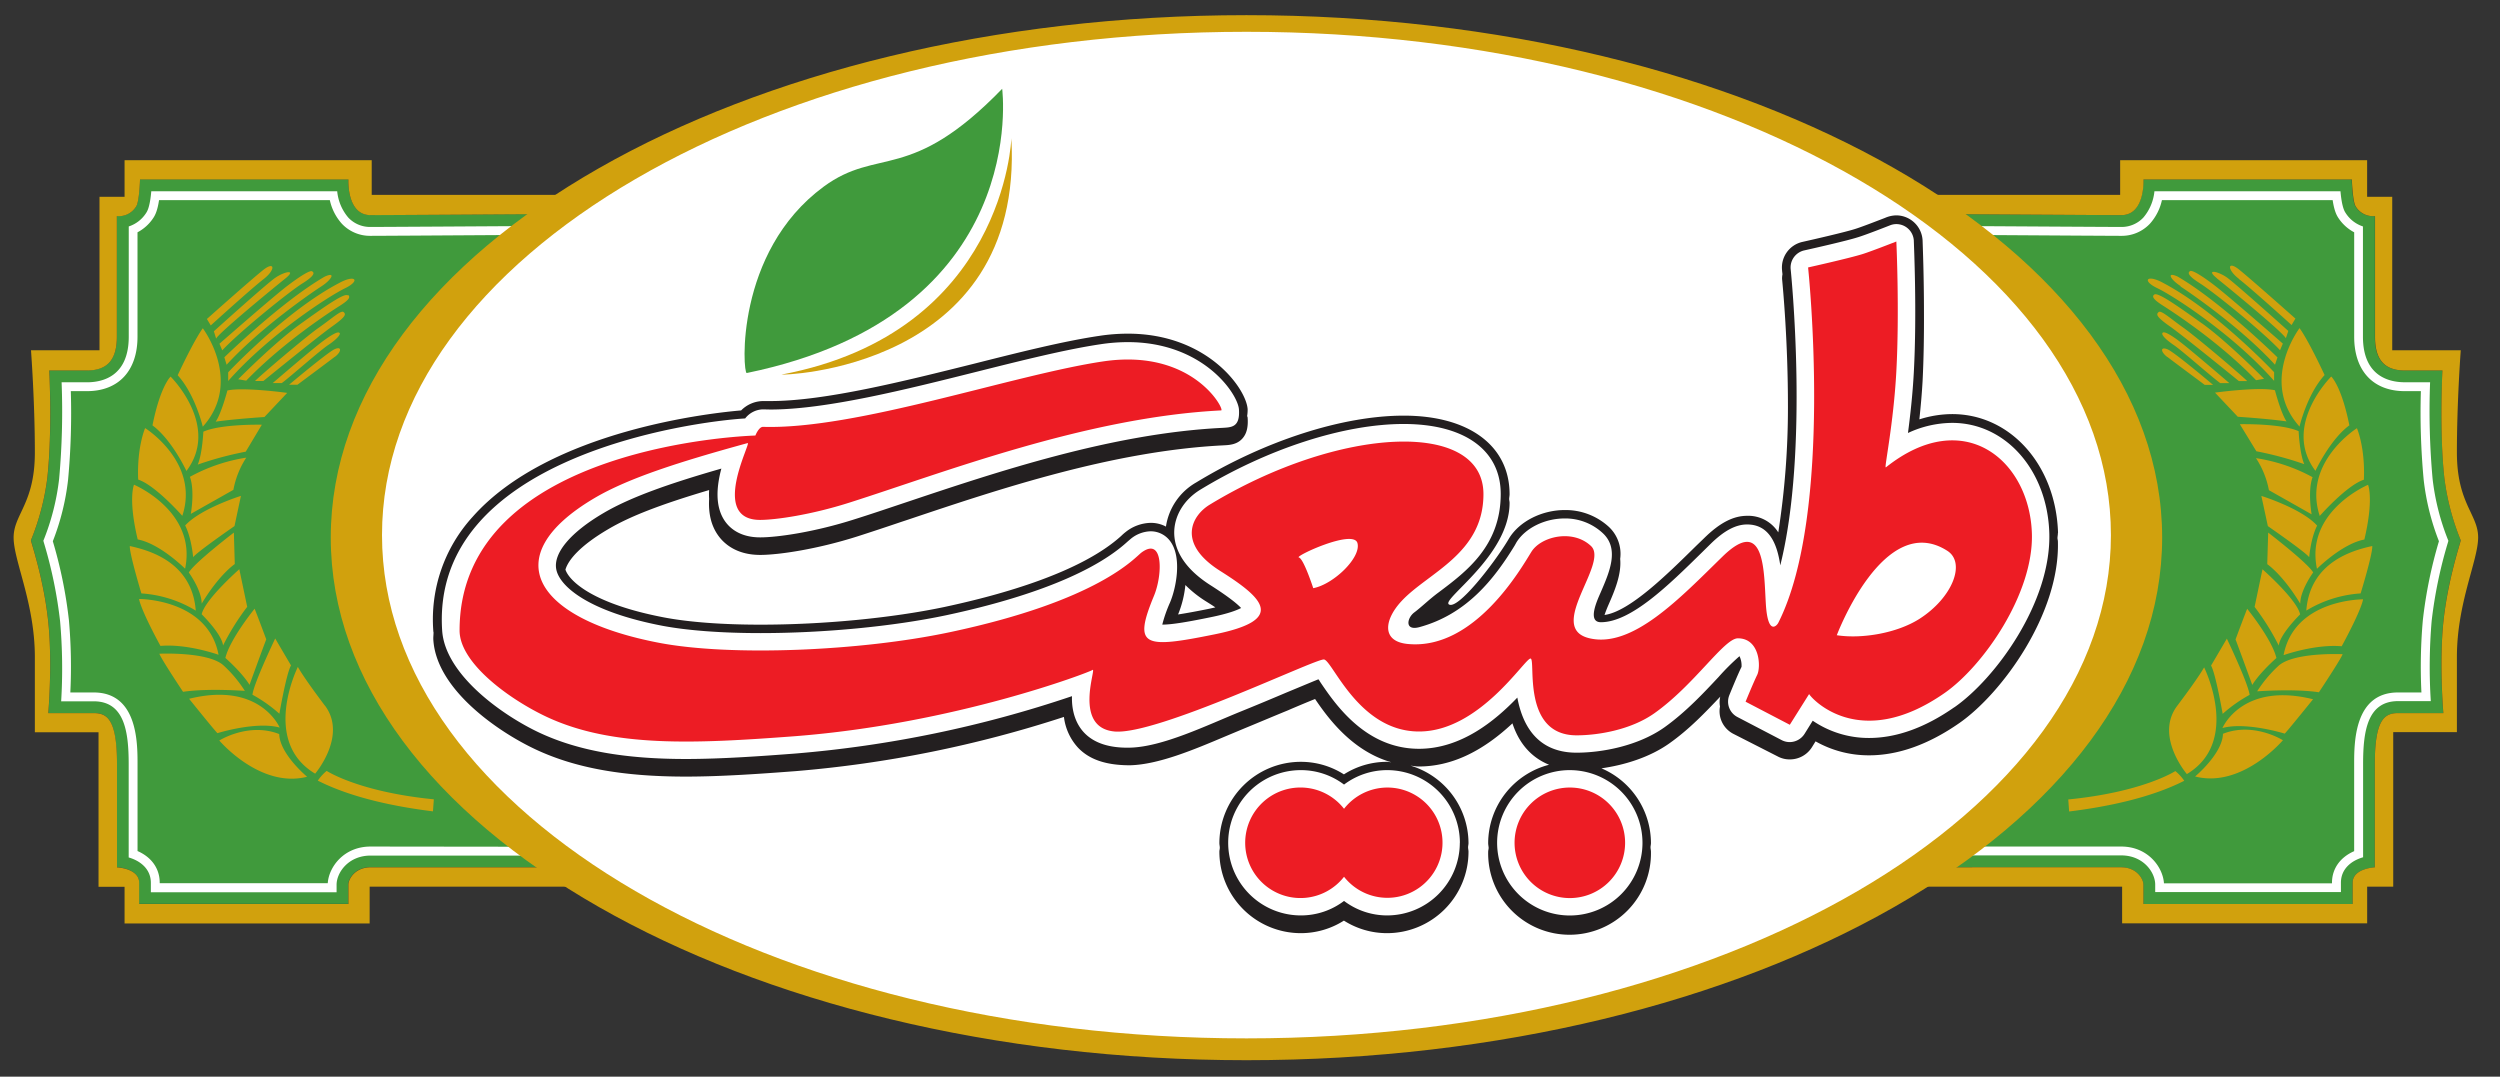 <svg id="Layer_1" data-name="Layer 1" xmlns="http://www.w3.org/2000/svg" viewBox="0 0 776.69 334.49"><rect x="0" y="0" width="776.69" height="334.49" fill="#333333" stroke="none"/><defs><style>.cls-1{fill:#409a3c;}.cls-2{fill:#fff;}.cls-3{fill:#d1a10d;}.cls-4{fill:#231f20;}.cls-5{fill:#ed1c24;}</style></defs><title>TABIAT-</title><path class="cls-1" d="M764.49,167.85a75.84,75.84,0,0,1-5.1-19.48c-1.58-14.57-.59-33.27-.59-33.27H747.11c-6.6,0-9.3-3.6-9.3-10.49V67.14a6.3,6.3,0,0,1-6-3c-1-1.45-1.2-8.39-1.2-8.39H665.88s.59,11.09-6.9,11.09c-4.19,0-50.35-.3-50.35-.3l0,1.23c38.17,27.31,61,61.8,61,99.27,0,38.92-24.64,74.64-65.52,102.42H659c4.8,0,6.9,3.6,6.9,5.4v6h65v-6.59c0-4.5,6.89-4.8,6.89-4.8V237.39c0-13.79,3-15.84,7.2-15.84h14.08s-1.31-15.43,0-28.22c1.39-13.4,5.4-24.86,5.4-25.48M104.91,167c0-37.35,22.68-71.75,60.64-99l-.06-1.49s-46.16.3-50.35.3c-7.5,0-6.9-11.09-6.9-11.09H43.5s-.23,6.94-1.2,8.39a6.3,6.3,0,0,1-6,3v37.47c0,6.89-2.7,10.49-9.3,10.49H15.32s1,18.7-.59,33.27a76.32,76.32,0,0,1-5.1,19.48c0,.62,4,12.08,5.39,25.48,1.32,12.79,0,28.22,0,28.22H29.11c4.2,0,7.2,2,7.2,15.84v32.07s6.89.3,6.89,4.8v6.59h65v-6c0-1.8,2.1-5.4,6.9-5.4h55.3C129.55,241.68,104.91,206,104.91,167"/><path class="cls-2" d="M115.14,263c-8.44,0-13,6.48-13.31,11.39H49.62v-.17c0-4.36-2.53-7.92-6.89-9.82V237.39c0-6.66,0-22.26-13.62-22.26H21.85a164.52,164.52,0,0,0-.44-22.46,140.44,140.44,0,0,0-5-24.52,75.58,75.58,0,0,0,4.74-19.09A224.72,224.72,0,0,0,22,121.52h5c9.84,0,15.72-6.32,15.72-16.91V72.17a13.25,13.25,0,0,0,4.91-4.46c.6-.89,1.3-2.32,1.78-5.53h53.06a16.1,16.1,0,0,0,3.73,7.32,12,12,0,0,0,8.93,3.77c2.31,0,17-.09,43.77-.26,1-.79,2-1.57,3.06-2.35v-.42c-11,.07-43.3.27-46.82.27a9.27,9.27,0,0,1-6.93-2.91,14.77,14.77,0,0,1-3.45-8.18H47c-.43,5-1.29,6.28-1.61,6.76A10.1,10.1,0,0,1,40,70.35v34.26c0,12.32-8.13,14.16-13,14.16H19.14a233,233,0,0,1-.77,30A73.53,73.53,0,0,1,13.47,168h0l.15.54A138.63,138.63,0,0,1,18.67,193,168.15,168.15,0,0,1,19,217.88H29.11c9.55,0,10.87,9.38,10.87,19.51v29c3.73,1.08,6.89,3.67,6.89,7.89v2.92h57.7v-2.32c0-3.8,3.67-9.07,10.57-9.07h50q-1.89-1.37-3.73-2.75Zm645.51-95a73.53,73.53,0,0,1-4.9-19.24,235.1,235.1,0,0,1-.78-30h-7.86c-4.84,0-13-1.84-13-14.16V70.35a10.1,10.1,0,0,1-5.37-4.17c-.32-.48-1.18-1.76-1.61-6.76h-57.8a14.77,14.77,0,0,1-3.45,8.18A9.26,9.26,0,0,1,659,70.51c-3.52,0-35.84-.2-46.82-.27v.15q1.74,1.31,3.43,2.62c26.48.17,41.09.26,43.39.26a12,12,0,0,0,8.93-3.77,16.1,16.1,0,0,0,3.73-7.32H724.7c.48,3.21,1.18,4.64,1.78,5.53a13.25,13.25,0,0,0,4.91,4.46v32.44c0,10.59,5.88,16.91,15.72,16.91h5a224.72,224.72,0,0,0,.87,27.54,75.58,75.58,0,0,0,4.74,19.09,140.44,140.44,0,0,0-5,24.52,164.52,164.52,0,0,0-.44,22.46H745c-13.62,0-13.62,15.6-13.62,22.26v27.05c-4.36,1.9-6.89,5.46-6.89,9.82v.17H672.29C672,269.52,667.42,263,659,263H613q-1.83,1.38-3.72,2.75H659c6.9,0,10.57,5.27,10.57,9.07v2.32h57.7v-2.92c0-4.22,3.16-6.81,6.89-7.89v-29c0-10.13,1.32-19.51,10.87-19.51h10.16a169.33,169.33,0,0,1,.27-24.93,139.33,139.33,0,0,1,5.06-24.39l.15-.54h0"/><path class="cls-3" d="M173,269.46H115.14c-4.8,0-6.9,3.6-6.9,5.4v6h-65v-6.59c0-4.5-6.89-4.8-6.89-4.8V237.39c0-13.79-3-15.84-7.2-15.84H15s1.32-15.43,0-28.22c-1.37-13.4-5.39-24.86-5.39-25.48a76.32,76.32,0,0,0,5.1-19.48c1.58-14.58.59-33.27.59-33.27H27c6.6,0,9.3-3.6,9.3-10.49V67.14a6.3,6.3,0,0,0,6-3c1-1.45,1.2-8.39,1.2-8.39h64.74s-.6,11.09,6.9,11.09c3.9,0,44.2-.26,49.73-.29l15.61-6h-65V49.76H38.7V61.14H30.91v47.67H9.63s1.2,15.88,1.2,31.77S4.23,159.76,4.23,167s6.6,20.38,6.6,37.17V227.5H30.61v48H38.7v11.39h76.14V275.46h73.22Zm417.19,6h69.1v11.39h76.13V275.46h8.1v-48h19.78V204.12c0-16.79,6.6-30,6.6-37.17s-6.6-10.49-6.6-26.37,1.2-31.77,1.2-31.77H743.21V61.14h-7.8V49.76H658.68V60.54h-65l15,6s46.16.3,50.35.3c7.49,0,6.9-11.09,6.9-11.09h64.74s.23,6.94,1.2,8.39a6.3,6.3,0,0,0,6,3v37.47c0,6.89,2.7,10.49,9.3,10.49H758.8s-1,18.69.59,33.27a75.84,75.84,0,0,0,5.1,19.48c0,.62-4,12.08-5.4,25.48-1.31,12.79,0,28.22,0,28.22H745c-4.2,0-7.2,2-7.2,15.84v32.07s-6.89.3-6.89,4.8v6.59h-65v-6c0-1.8-2.1-5.4-6.9-5.4H601.13Z"/><path class="cls-2" d="M387.25,326c-155,0-281.14-71.32-281.14-159s126.12-159,281.14-159S668.39,79.37,668.39,167,542.27,326,387.25,326"/><path class="cls-4" d="M639.38,165.51c-.65-21-14.78-36.86-32.87-36.86a33.77,33.77,0,0,0-10.21,1.64c.44-4.15.79-8.11,1-11.88.36-7.14.46-14.61.43-21.26,0-11.45-.38-21-.43-22.5a8.22,8.22,0,0,0-8.14-7.74,9.05,9.05,0,0,0-3.52.78c-1.81.69-7.27,2.83-9.38,3.47-3.15,1-12.87,3.23-16.31,4A8.15,8.15,0,0,0,553.65,84c0,.3.09.73.12,1.23a6.89,6.89,0,0,0-.12,1.44c.3,3.12,1.84,19.76,1.82,39.73a251.46,251.46,0,0,1-3,39,11,11,0,0,0-9.68-5.15c-4.3,0-8.5,2.19-13.28,6.87l-2.63,2.54c-9.23,9.1-20.66,20.31-28.39,21.4.29-.86.65-1.83,1.25-3.21,1.83-4.18,4.07-9.38,3.61-14.22a11.47,11.47,0,0,0-3.47-9.9,19.88,19.88,0,0,0-13.75-5.27c-7.09,0-14,3.48-17.24,8.7l-.6,1c-4.34,7.11-15.34,21.31-18.13,19.63-2.57-1.55,18.83-15.08,18.83-31.57,0-.4-.12-.77-.13-1.16s.13-1,.13-1.5c0-15.06-12.58-24.43-32.87-24.43-19,0-43.11,7.76-64.53,20.78a19,19,0,0,0-9.36,13.69,9.87,9.87,0,0,0-4.74-1.16,12.9,12.9,0,0,0-7.77,2.84,15,15,0,0,0-1.37,1.2c-12.42,11.28-36.82,18.23-55.06,22.12-16.23,3.41-37.5,5.47-57,5.47-11.88,0-22.27-.78-29.94-2.24-22-4.19-29.46-11.22-30.68-14.86.9-3.09,4.67-7.5,13.25-12.54,6.74-4,16.29-7.7,31.39-12.18a22.82,22.82,0,0,0,0,2.74c-.25,4.49.62,8.21,2.68,11.18,1.58,2.32,5.39,6.23,13.18,6.23,5.86,0,17.82-1.81,30.2-5.75,4.27-1.37,8.85-2.89,13.69-4.53l2-.66c28.41-9.54,63.77-21.39,98-23.1,1.89-.09,4.24-.22,5.93-2.13,1.31-1.46,1.83-3.52,1.62-6.47,0-.16-.13-.37-.15-.54a11.69,11.69,0,0,0,.15-2.12c-.46-6.46-12.59-23.44-37.21-23.44a58.69,58.69,0,0,0-8.9.69c-11,1.62-25,5.14-38.78,8.62-21.77,5.43-46.42,11.63-63.37,11.63l-2.3,0a9.73,9.73,0,0,0-6.8,2.91c-8.11.68-59.42,5.91-83.46,33.11a47.29,47.29,0,0,0-12.16,35.54,1.7,1.7,0,0,0,.06.31c0,.8-.12,1.54-.06,2.35,1,15.59,20.49,28.74,31.87,34.05,12.27,5.73,27.05,8.4,46.56,8.4,11.17,0,23.51-.89,34.17-1.7a365.23,365.23,0,0,0,83.31-16.84,17.13,17.13,0,0,0,4.44,9.62c3.45,3.58,8.55,5.4,16,5.4h.12c8.87-.22,19.89-4.88,29.64-9l5.76-2.41c4.85-2,9.58-4,13.69-5.68l1-.44c2.56-1.08,5.21-2.2,7.37-3.06,4.11,6.07,11.57,16.16,23.65,19.64-.43,0-.82-.12-1.25-.12a24.85,24.85,0,0,0-13.44,3.9,24.81,24.81,0,0,0-13.42-3.9,25.3,25.3,0,0,0-25.27,25.26c0,.46.11.88.13,1.34s-.13.86-.13,1.33a25.32,25.32,0,0,0,25.27,25.3,24.89,24.89,0,0,0,13.42-3.9,24.93,24.93,0,0,0,13.44,3.9,25.32,25.32,0,0,0,25.27-25.3c0-.47-.12-.89-.13-1.33s.13-.88.13-1.34a25.24,25.24,0,0,0-18-24.07c.84.08,1.65.26,2.54.26,9.89,0,19.44-4.38,29.11-13.4,2.14,6.49,6.09,10.7,11.38,12.86a25.24,25.24,0,0,0-18.92,24.35c0,.46.1.88.14,1.34s-.14.86-.14,1.33a25.29,25.29,0,1,0,50.57,0c0-.47-.12-.89-.13-1.33s.13-.88.13-1.34a25.3,25.3,0,0,0-15.38-23.24c7-1,14.83-3.32,21.07-7.73s11.22-9.67,15.84-14.53a7.31,7.31,0,0,0-.08,3.05,7.9,7.9,0,0,0,4.1,8.47L552.28,235a7.77,7.77,0,0,0,3.77.93,8.09,8.09,0,0,0,6.89-3.81l1.11-1.8a33.45,33.45,0,0,0,16.64,4.34c9.06,0,18.48-3.38,28-10,13.27-9.22,31.3-34,30.65-56.44,0-.34-.11-.66-.13-1,0-.55.14-1.09.13-1.64m-185.81,96.3A22.6,22.6,0,0,1,431,284.4a22.14,22.14,0,0,1-13.44-4.5,22.09,22.09,0,0,1-13.42,4.5,22.57,22.57,0,0,1,0-45.14,22.21,22.21,0,0,1,13.42,4.49A22.26,22.26,0,0,1,431,239.26a22.59,22.59,0,0,1,22.55,22.55m56.73,0a22.58,22.58,0,1,1-22.56-22.55,22.62,22.62,0,0,1,22.56,22.55m96.87-42.08c-9.09,6.35-18,9.54-26.48,9.54a30.88,30.88,0,0,1-17.5-5.36l-2.55,4.1a5.5,5.5,0,0,1-4.59,2.54,5.37,5.37,0,0,1-2.52-.62l-13.72-7.16a5.38,5.38,0,0,1-2.52-6.82s2.52-6.25,3.78-8.76a6.68,6.68,0,0,0-.63-3.33,70.82,70.82,0,0,0-6.5,6.47c-4.54,4.85-10.18,10.9-16.84,15.65-8.17,5.78-19.44,7.86-27.28,7.86-12.75,0-16.95-9.32-18.4-17.12-6.88,7.16-17.42,15.91-30.56,15.91-16.66,0-26.11-14-30.65-20.71a6.44,6.44,0,0,0-.59-.88c-2.48,1-6.39,2.65-10,4.14-4.22,1.79-9.08,3.83-14.15,5.88-10.7,4.35-24.32,11-34.41,11.22-17.55.41-18.13-12.28-18-16a360.77,360.77,0,0,1-86,17.83c-10.6.81-22.85,1.69-34,1.69-19,0-33.49-2.59-45.39-8.14-11.28-5.27-29.38-17.92-30.28-31.77C133.82,142,214.82,131,231.5,130a7.21,7.21,0,0,1,5.54-2.82l2.29.05c17.38,0,42.3-6.27,64.32-11.79,14.19-3.56,27.56-6.9,38.24-8.49a56.68,56.68,0,0,1,8.51-.66c23.39,0,34.17,16.05,34.51,20.9.37,5.6-2.31,5.57-5.25,5.74-34.23,1.7-69.82,13.63-98.42,23.21-5.59,1.87-10.84,3.65-15.69,5.17-12.13,3.89-23.76,5.64-29.39,5.64-6.13,0-9.35-2.75-10.95-5.06-3.19-4.61-2.54-10.91-1.1-16.31-15.8,4.53-28.13,8.82-36.54,13.77-10.25,6-15.64,12.38-14.77,17.42.94,5.4,10.14,13.28,33.06,17.66,7.77,1.46,18.33,2.26,30.45,2.26,19.67,0,41.13-2.07,57.52-5.52,18.58-3.95,43.44-11.09,56.32-22.77.54-.49,1-.85,1.24-1.07a10.15,10.15,0,0,1,6.1-2.27,7.51,7.51,0,0,1,6.31,3.43c3.36,5,1.62,14.14-.3,18.69a42.47,42.47,0,0,0-2.41,6.87h.1c3.06,0,8.22-.92,15-2.31,5.45-1.11,8.14-2.18,9.39-2.85-1.07-1.16-3.58-3.29-9.39-7-9.48-6-11.41-12.27-11.39-16.53.06-5.22,3.09-10.19,8.16-13.26,21-12.75,44.61-20.38,63.12-20.38,18.89,0,30.16,8.11,30.16,21.73,0,16.17-10.71,24.15-19.32,30.61-2.89,2.13-5.27,4.51-7.54,6.21s-3.06,5.8,1.57,4.57c14.71-4,23.25-14.94,29.63-25.37l.56-1c2.77-4.44,8.8-7.4,14.95-7.4A17.09,17.09,0,0,1,498,165.69c5.19,4.89,2,12.1-.74,18.43-1.15,2.62-4.15,9.17.09,9.19,9.37,0,21.08-11.54,31.45-21.73l2.61-2.57c4.22-4.14,7.84-6.07,11.37-6.07,6.87,0,9.34,6,10.31,12.71,9-36,3.29-91.35,3.23-92a5.44,5.44,0,0,1,4.23-5.86c3.5-.78,13.26-3,16.54-4.05C579.63,73,587.18,70,587.2,70a5.28,5.28,0,0,1,1.95-.38,5.45,5.45,0,0,1,5.43,5.16c0,.89,1,22.1,0,40.84-.37,7.06-1.14,13.69-1.82,18.9a32.91,32.91,0,0,1,13.75-3.14c16.57,0,29.56,14.69,30.16,34.22.64,21.49-16.72,45.26-29.5,54.14M366,190.9a32.38,32.38,0,0,0,2.27-9.15,35.46,35.46,0,0,0,6.52,5.15c1.06.67,2,1.25,2.79,1.8l-1.88.42c-3.43.7-6.82,1.34-9.7,1.78"/><path class="cls-1" d="M311.35,27.59C282.71,57.13,272.88,45.49,255.88,58c-27.69,20.39-25.11,58.13-23.89,57.89,88.62-18.21,79.36-88.32,79.36-88.32"/><path class="cls-5" d="M431,244.67a17.11,17.11,0,0,0-13.44,6.6,17.17,17.17,0,1,0,0,21.12A17.13,17.13,0,1,0,431,244.67m154.87-99.51c-.55.44,2.41-13.41,3.28-29.84,1-18.69,0-40.29,0-40.29s-7.83,3.07-10.42,3.88c-4.23,1.33-17,4.18-17,4.18s8.08,76.08-9.25,110.39c-.42.86-3.27,4.19-3.88-5.95s-.29-27.46-13.44-14.63-28,28.64-41.45,25.37,6.24-23.28.58-28.63-15.51-3-18.51,1.78-17.59,30.73-38.5,28.64c-8.26-.84-7.19-7.66-1.76-13.42,8.23-8.79,25.35-14.62,25.35-33.13,0-23.28-44.75-21.19-85.05,3.28-5.64,3.43-10.27,12.05,3.29,20.6,13.73,8.66,20.29,15.21-1.79,19.69s-25.37,3.87-18.8-12c2.67-6.44,3-18.49-3.88-13.43-2.06,1.53-13.13,14.94-59.68,24.78-27.82,5.89-68,7.51-90.12,3.29-38.61-7.37-51.17-26.75-20-45.07,10.51-6.17,26.39-11.22,47.43-17,1.3-.36-11.94,23.87,3.88,23.87,4.66,0,15.61-1.51,27.76-5.38,29.14-9.27,73.56-26.54,115.48-28.64,1.23-.06-8.66-19.4-36.7-15.22S266,133.52,237.05,132.61c-1.33,0-2.37,2.7-2.37,2.7s-91.9,2.39-91.9,60.57c0,10.21,15.67,21.5,27.14,26.87,20.48,9.55,46.06,8.3,76.69,6,50.11-3.83,92.12-20,92.79-20.6,1.49-1.18-6.24,17.92,6.86,19.11s62.4-22.67,65.06-22.38,10.76,22.38,29.54,22.38,32.83-22.67,34.63-22.67-3,23.86,14.33,23.86c6.44,0,16.75-1.61,24.17-6.87,12.47-8.83,21.64-23.27,25.93-23.27,6.87,0,7.18,8.94,6,11.35s-3.61,8.34-3.61,8.34l13.74,7.17,6-9.55c.58,1.19,15.5,18.2,42.06-.3,12-8.33,27.71-30.85,27.15-49.53-.68-22.76-21.1-39.94-45.36-20.59M408,182.75s-3-9.24-4.48-9.56,17-8.95,18.21-4.46-7.47,12.83-13.73,14m188.29,9.56c-6.92,4.39-17.76,6.27-25.64,5.06,0,0,14.61-38.8,34.3-26.25,5.91,3.73,1.65,14.61-8.66,21.19M487.72,244.67a17.17,17.17,0,1,0,17.16,17.16,17.16,17.16,0,0,0-17.16-17.16"/><path class="cls-3" d="M242.87,116.36c-1.45.27,75.36-.9,71.34-73.41,0,0-2,60.27-71.34,73.41M387.25,4.71C230.12,4.71,102.76,77.38,102.76,167S230.12,329.38,387.25,329.38,671.73,256.69,671.73,167,544.37,4.71,387.25,4.71m0,317.89c-148.34,0-268.57-70-268.57-156.36S238.91,9.88,387.25,9.88s268.56,70,268.56,156.36S535.56,322.6,387.25,322.6"/><path class="cls-3" d="M737,169.64c-5.92,1.3-19.34,4.91-20.49,20.06a37.2,37.2,0,0,1,16.88-5.34S737.19,172,737,169.64m-17.17,7.07s7.79-7.79,14.72-9.09c3-12.7,1.15-17,1.15-17s-19.63,8.23-15.87,26.12m.86-16.45s8.37-9.52,13.71-11.26c.44-10.1-2.16-16-2.16-16s-17,10.68-11.55,27.28m-21.79,55.57c-.44-3.61-7.07-17.47-7.07-17.47s-1.16,2-4.91,8.37c1.44,2.46,3.61,15,3.61,15a45.31,45.31,0,0,1,8.37-5.91m19.77-38c-1.73-3-14-12.41-14-12.41l-.29,9.81s4.77,3.18,10.25,12.27c0-4.19,4-9.67,4-9.67m-11.4,26.55c-1.44-5.91-9.09-15.29-9.09-15.29s-.87,2.16-3.61,9.52c1,2.6,5.2,14.14,5.2,14.14s1.73-3.17,7.5-8.37m7.36-13.56c-1-4.62-11.69-14-11.69-14l-2.45,11.69a75.41,75.41,0,0,1,7.5,12c.43-3.61,6.64-9.67,6.64-9.67m4.76-44.6s4.48-9.67,10.54-14.14c-2.45-12.27-5.63-15.16-5.63-15.16s-15.44,15.3-4.91,29.3m-42-57.33c3,1.95,18.83,12.77,29.44,24.36l.76-2.28S689.92,93.69,676.5,85.9c-3.68-1.62-2.06,1.08,1,3m36.91,43.62s2.31-10,7.79-16c-5.48-11.69-7.79-14.57-7.79-14.57s-12.55,16.59,0,30.59m-44.16-43c5,2.38,23.6,14.4,36.26,28.79v-2.7s-17.86-19-34.42-27.71c-5.09-2.82-6.82-.76-1.84,1.62m13.2-1.52c4.34,2.71,19.81,15.27,24.9,20.79l.87-2.06s-16.56-14.5-21.11-18-7.15-4.87-7.69-4.54-1.3,1.08,3,3.78m5.31-1.51c3.79,3,20.78,17,21.43,18.62l.76-2.28s-16.13-14.5-19-16.56-6.93-2.81-3.14.22m6.82.22c3.89,3,16.34,14.28,16.34,14.28l1.19-2s-14-12.44-17.53-15.26-3.9-.1,0,2.93m-11.47,13.85c-8-5.74-13.75-9.74-14.83-9s.32,1.94,2.7,3.46,17.21,11,28.9,23.16l2.49-.43s-11.26-11.47-19.26-17.21m6.49,127.47c-.15,6.21-8.66,13.28-8.66,13.28,14.58,3.75,27.28-11.26,27.28-11.26s-9.1-5.77-18.62-2M673.36,110.9c2.27,1.74,11.58,8.66,11.58,8.66h2.6s-11.8-10-14.07-11-2.39.65-.11,2.38m2.49,128.6s-10,6.54-33.29,8.83l.27,3.74c11.77-1.45,25.32-4.23,35.76-9.54a14.52,14.52,0,0,0-2.74-3m25-97.28a27.32,27.32,0,0,1,4.05,10l13.27,7.5s-1.29-7.21.29-11.54a53.38,53.38,0,0,0-17.61-5.92m-10.39,83.85c7.36-2,19.35,1.74,19.35,1.74s.42-.29,8.8-10.68c-22.08-5.49-28.15,8.94-28.15,8.94m19.05-22.66s9.67-3.46,18-2.74c6.49-12,6.63-14.58,6.63-14.58s-21.36-.14-24.68,17.32m-1.73,3.47a39.31,39.31,0,0,0-6.49,7.79s11.54-.86,19.19.29c7.36-11.11,7.36-11.83,7.36-11.83s-15.44-.73-20.06,3.75m-22.94.29s-1.3,2.6-8.38,12,3,21.21,3,21.21c16.88-10.1,5.34-33.19,5.34-33.19M674.12,101.38c4.43,3.14,21.43,17,21.43,17h2.6c-2.06-2.05-15.7-13.64-19.81-16.56s-6.93-5.52-7.69-4.87-1,1.3,3.47,4.44m30.45,62.06s11.69,8.08,12.85,9.67c0,0,.43-5.78,2.45-9.82-4.77-5.34-17.32-9.23-17.32-9.23Zm-27.75-57.62c-3.25-2.38-4.65-2.93-5-2.38s.87,1.94,3.57,3.78,11.69,9.85,14.4,11.8h2.82s-12.56-10.82-15.81-13.2m19.09,26L701,140.2a106.47,106.47,0,0,1,14.87,4c-1.45-3.46-1.74-10.24-1.74-10.24-5.48-2.46-18.18-2.17-18.18-2.17m-7.8-9.81,7.08,7.5s9.09.58,15.15,1.44c-1.73-2.45-3.61-9.67-3.61-9.67-4.9-1.15-18.62.73-18.62.73m-617.48-.73S68.76,128.51,67,131c6.06-.86,15.15-1.44,15.15-1.44l7.07-7.5s-13.71-1.88-18.62-.73m34.9-17.85c-.33-.55-1.74,0-5,2.38S84.74,119,84.74,119h2.82c2.7-2,11.69-10,14.39-11.8s3.9-3.24,3.58-3.78M70.89,115.67v2.7C83.55,104,102.17,92,107.15,89.58s3.25-4.44-1.84-1.62c-16.56,8.66-34.42,27.71-34.42,27.71m35.83-18.73c-.76-.65-3.58,2-7.69,4.87s-17.75,14.51-19.81,16.56h2.6s17-13.85,21.43-17,4.22-3.79,3.47-4.44M57.5,176.71c3.75-17.89-15.87-26.12-15.87-26.12s-1.88,4.33,1.15,17c6.93,1.3,14.72,9.09,14.72,9.09m10.39,26.7C64.57,186,43.21,186.09,43.21,186.09s.15,2.6,6.64,14.58c8.37-.72,18,2.74,18,2.74M60.82,189.7c-1.15-15.15-14.58-18.76-20.49-20.06-.15,2.31,3.6,14.72,3.6,14.72a37.21,37.21,0,0,1,16.89,5.34m-4.18-29.44C62.12,143.66,45.09,133,45.09,133s-2.6,5.92-2.16,16c5.33,1.74,13.71,11.26,13.71,11.26M81.82,86.77c3.9-3,3.57-5.74,0-2.93S64.28,99.1,64.28,99.1l1.2,2S77.92,89.8,81.82,86.77M63,102s-2.31,2.88-7.8,14.57c5.49,6.06,7.8,16,7.8,16,12.55-14,0-30.59,0-30.59m-5.05,44.3C68.47,132.26,53,117,53,117s-3.18,2.89-5.63,15.16c6.06,4.47,10.54,14.14,10.54,14.14m43,72.89c-7.07-9.38-8.37-12-8.37-12S81,230.26,97.91,240.36c0,0,10.1-11.83,3-21.21m-2.16,23.38c10.44,5.31,24,8.09,35.76,9.54l.27-3.74c-23.33-2.29-33.29-8.83-33.29-8.83a14.52,14.52,0,0,0-2.74,3m-12-14.44c-9.53-3.75-18.62,2-18.62,2s12.7,15,27.28,11.26c0,0-8.52-7.07-8.66-13.28m.14-2s-6.06-14.43-28.14-8.94c8.37,10.39,8.8,10.68,8.8,10.68s12-3.76,19.34-1.74m-10.82-11.4a39.31,39.31,0,0,0-6.49-7.79c-4.62-4.48-20.07-3.75-20.07-3.75s0,.72,7.36,11.83c7.65-1.15,19.2-.29,19.2-.29M104,110.9c2.27-1.73,2.16-3.46-.11-2.38s-14.07,11-14.07,11h2.6s9.31-6.92,11.58-8.66M72.94,175.27l-.28-9.81s-12.27,9.38-14,12.41c0,0,4,5.48,4,9.67,5.48-9.09,10.24-12.27,10.24-12.27m-3.6,25.26a75.41,75.41,0,0,1,7.5-12l-2.45-11.69s-10.68,9.38-11.69,14c0,0,6.2,6.06,6.64,9.67m8.22,12.26s4.19-11.54,5.2-14.14c-2.74-7.36-3.61-9.52-3.61-9.52s-7.65,9.38-9.09,15.29c5.77,5.2,7.5,8.37,7.5,8.37M59.23,159.68l13.28-7.5a27.4,27.4,0,0,1,4-10A53.27,53.27,0,0,0,59,148.14c1.58,4.33.28,11.54.28,11.54m-1.73,3.61c2,4,2.45,9.82,2.45,9.82,1.16-1.59,12.85-9.67,12.85-9.67l2-9.38S62.26,158,57.5,163.29m10.68-56.5.87,2.06c5.09-5.52,20.56-18.08,24.89-20.79s3.57-3.46,3-3.78-3.13,1.08-7.68,4.54-21.11,18-21.11,18m-1-1.62c.65-1.63,17.64-15.59,21.43-18.62s-.22-2.27-3.14-.22-19,16.56-19,16.56Zm3.25,8.12C81.06,101.7,96.87,90.88,99.9,88.93s4.65-4.65,1-3C87.45,93.69,69.7,111,69.7,111Zm-8.92,31a106.47,106.47,0,0,1,14.87-4l5-8.37s-12.7-.29-18.18,2.17c0,0-.29,6.78-1.74,10.24m46.58-52.6c-1.08-.76-6.82,3.24-14.83,9S74,117.83,74,117.83l2.49.43C88.21,106.14,103,96.62,105.42,95.1s3.78-2.71,2.7-3.46M90.41,206.73c-3.75-6.35-4.91-8.37-4.91-8.37s-6.64,13.86-7.07,17.47a45.31,45.31,0,0,1,8.37,5.91s2.16-12.55,3.61-15"/></svg>